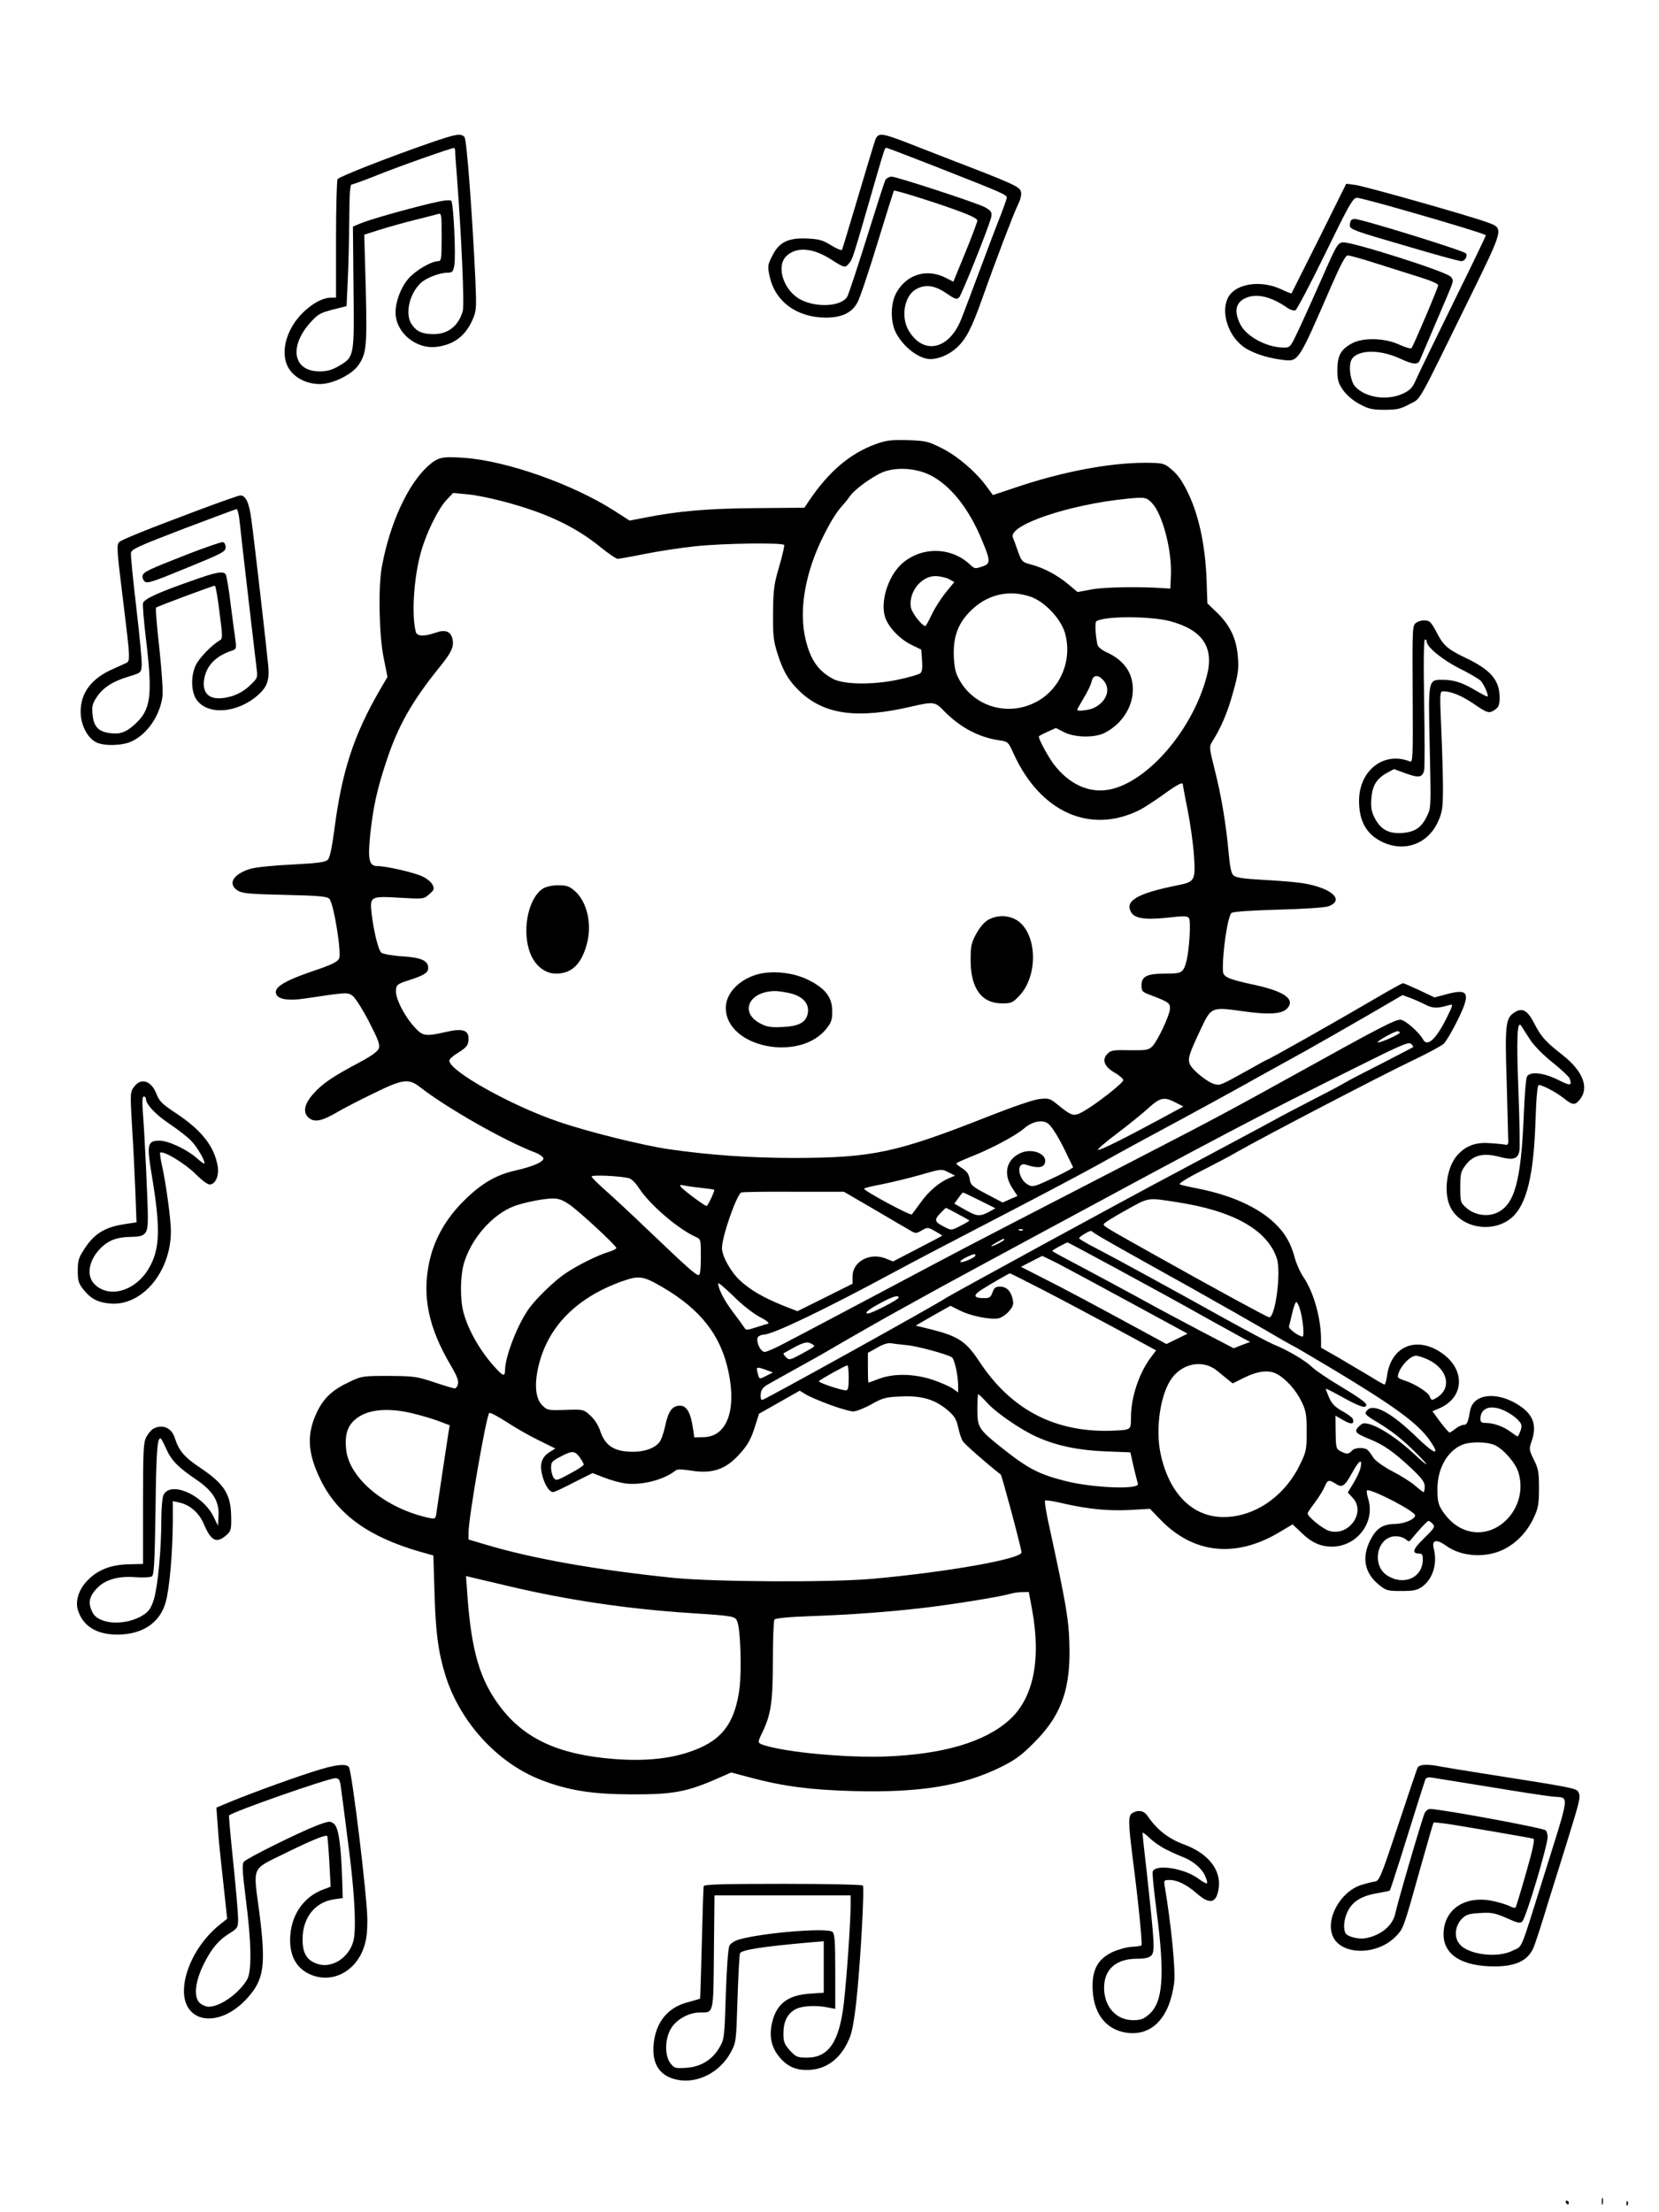 <?xml version="1.0" standalone="no"?>
<!DOCTYPE svg PUBLIC "-//W3C//DTD SVG 20010904//EN"
 "http://www.w3.org/TR/2001/REC-SVG-20010904/DTD/svg10.dtd">
<svg version="1.0" xmlns="http://www.w3.org/2000/svg"
 width="864pt" height="1152pt" viewBox="0 0 864 1152"
 preserveAspectRatio="xMidYMid meet">

<g transform="translate(0,1152) scale(0.1,-0.1)"
fill="#000000" stroke="none">
<path d="M2240 10776 c-219 -76 -474 -176 -482 -189 -4 -6 -8 -148 -8 -314 l0
-303 -25 0 c-41 0 -90 -25 -140 -71 -93 -86 -129 -214 -83 -294 30 -52 94 -85
164 -85 67 0 168 50 201 99 42 62 45 97 38 397 l-8 282 82 26 c44 14 127 37
183 51 57 14 111 28 121 31 16 5 17 -5 17 -120 0 -113 -2 -126 -17 -126 -37 0
-120 -49 -156 -91 -39 -45 -67 -119 -67 -176 0 -105 108 -194 216 -179 89 12
148 57 185 141 20 46 21 58 15 204 -17 355 -45 733 -57 747 -18 21 -43 17
-179 -30z m130 -38 c0 -7 4 -71 10 -143 24 -316 39 -664 30 -695 -22 -77 -76
-120 -152 -120 -57 0 -87 13 -112 48 -39 52 -16 161 46 219 28 26 98 53 139
53 24 0 29 5 35 37 9 50 -4 325 -16 337 -7 7 -44 2 -107 -13 -137 -33 -321
-85 -367 -105 l-38 -16 3 -317 c4 -363 5 -361 -78 -410 -35 -20 -60 -27 -99
-27 -137 0 -161 128 -48 254 45 49 52 52 154 77 l35 9 6 134 c4 74 7 217 8
318 1 141 4 182 14 182 7 0 64 21 127 46 105 43 385 142 403 143 4 1 7 -5 7
-11z"/>
<path d="M4559 10793 c-6 -16 -46 -149 -90 -297 -44 -147 -81 -272 -84 -277
-3 -4 -29 6 -57 24 -44 27 -62 32 -127 35 -98 4 -145 -20 -180 -92 -23 -45
-24 -53 -13 -104 28 -132 141 -215 292 -216 84 0 137 25 166 80 12 21 59 161
104 309 46 149 84 271 85 272 3 5 185 -51 308 -95 90 -32 127 -50 127 -61 -1
-9 -29 -84 -63 -167 l-62 -151 -35 18 c-99 53 -206 23 -261 -74 -32 -56 -33
-154 -2 -212 40 -74 119 -134 178 -135 43 0 98 23 136 58 49 44 78 99 134 256
74 209 162 439 185 487 15 30 21 55 17 71 -7 26 -40 41 -357 163 -52 20 -151
59 -221 86 -146 57 -165 60 -180 22z m320 -143 c359 -141 366 -145 364 -161
-1 -8 -20 -61 -43 -119 -23 -58 -70 -184 -106 -280 -36 -96 -76 -203 -90 -237
-65 -157 -198 -182 -273 -52 -40 70 -21 177 38 212 48 28 99 22 159 -20 46
-31 55 -34 67 -22 13 13 144 340 165 410 9 32 4 42 -35 62 -46 23 -455 157
-481 157 -13 0 -27 -8 -33 -17 -5 -10 -48 -144 -96 -298 -48 -154 -94 -292
-101 -307 -27 -53 -155 -63 -243 -19 -88 45 -131 171 -77 226 51 51 136 46
231 -14 73 -47 77 -47 96 -23 20 23 19 21 144 455 44 150 43 147 52 147 4 0
122 -45 262 -100z"/>
<path d="M6870 10279 c-78 -156 -143 -285 -144 -287 -2 -1 -27 9 -57 23 -102
47 -229 29 -270 -39 -42 -69 -10 -191 68 -255 42 -35 127 -65 213 -75 83 -10
80 -14 250 377 52 119 77 167 89 167 9 0 75 -18 146 -41 72 -23 174 -55 228
-72 53 -16 97 -35 97 -42 0 -13 -129 -316 -139 -328 -4 -4 -33 4 -65 19 -74
34 -185 37 -243 7 -59 -31 -78 -64 -78 -138 0 -54 4 -69 30 -107 19 -26 51
-54 85 -72 46 -25 66 -30 130 -30 65 0 83 4 130 29 63 34 33 -18 309 544 186
379 184 371 97 403 -88 33 -640 189 -688 195 l-47 6 -141 -284z m447 145 c225
-64 415 -122 421 -129 2 -1 -74 -159 -168 -349 -93 -190 -181 -370 -194 -400
-19 -44 -31 -57 -68 -75 -82 -39 -197 -23 -251 37 -21 23 -33 88 -23 127 16
63 142 72 259 17 66 -30 90 -33 101 -9 11 26 106 248 141 330 37 87 37 89 19
107 -29 28 -517 183 -561 178 -26 -3 -33 -15 -109 -188 -45 -102 -100 -224
-123 -272 -40 -85 -42 -88 -74 -88 -88 0 -194 56 -227 120 -33 65 -26 111 21
135 57 30 136 13 222 -47 15 -11 34 -17 43 -14 8 3 78 136 156 296 125 256
144 290 165 290 12 0 125 -30 250 -66z"/>
<path d="M7037 10373 c-4 -3 -7 -16 -7 -28 0 -19 27 -29 283 -103 155 -46 289
-83 298 -82 18 0 33 26 24 40 -9 14 -545 180 -581 180 -6 0 -14 -3 -17 -7z"/>
<path d="M4560 9207 c-132 -48 -242 -141 -344 -291 l-27 -40 -252 -2 c-251 -2
-405 -15 -580 -50 l-78 -15 -81 52 c-216 138 -561 260 -783 275 -113 8 -135 3
-186 -43 -105 -95 -199 -299 -240 -523 -20 -106 -15 -358 9 -475 l20 -100 -38
-65 c-137 -236 -200 -426 -239 -733 -13 -94 -23 -144 -34 -154 -13 -13 -52
-18 -184 -25 -92 -4 -190 -14 -218 -22 -90 -27 -121 -78 -68 -113 23 -15 59
-19 245 -23 177 -4 220 -8 233 -20 23 -23 65 -283 51 -312 -9 -17 -41 -33
-131 -63 -161 -55 -214 -89 -195 -125 13 -25 66 -32 146 -20 220 33 223 33
248 16 14 -8 52 -68 86 -133 49 -95 60 -123 53 -142 -6 -17 -37 -39 -104 -75
-136 -72 -192 -110 -238 -163 -50 -56 -56 -103 -16 -129 29 -19 69 -9 149 39
28 16 110 59 181 93 152 75 183 79 241 34 141 -110 445 -283 602 -342 23 -9
42 -23 42 -31 0 -18 -56 -42 -144 -62 -103 -23 -180 -68 -272 -160 -93 -92
-154 -201 -179 -320 -37 -177 -3 -340 112 -534 31 -53 43 -81 38 -98 -3 -13
-10 -23 -17 -23 -6 0 -54 14 -107 32 -90 30 -105 32 -236 33 -136 0 -142 -1
-205 -31 -89 -42 -134 -84 -169 -157 -55 -115 -50 -213 19 -354 88 -179 249
-296 516 -373 l71 -20 6 -198 c6 -202 19 -305 57 -427 76 -243 271 -456 498
-544 143 -55 264 -74 467 -75 220 -1 292 12 457 85 l66 29 94 -25 c174 -47
319 -66 548 -72 339 -9 565 28 760 124 77 38 110 62 175 128 134 133 185 263
185 469 -1 160 -11 224 -111 683 -12 57 -20 106 -16 109 3 3 45 -3 94 -15 131
-30 236 -40 350 -34 l102 6 58 -60 c170 -174 389 -197 614 -63 l71 42 42 -40
c55 -54 100 -75 161 -76 130 -1 228 125 191 247 -8 26 -10 47 -5 47 38 0 249
-111 249 -131 0 -20 -56 -44 -105 -45 -65 -1 -97 -22 -130 -87 -44 -90 -28
-170 48 -231 36 -29 45 -31 115 -31 64 0 82 4 108 22 56 40 81 120 61 199 -12
45 14 51 64 15 82 -60 215 -66 309 -15 64 35 115 90 149 163 22 48 26 69 26
151 0 83 -3 102 -27 149 -25 51 -25 56 -12 94 29 82 11 137 -59 185 -116 79
-245 67 -261 -25 -11 -62 -16 -73 -34 -73 -9 0 -28 -9 -42 -20 -14 -11 -28
-20 -31 -20 -3 0 -25 25 -48 55 l-41 56 33 14 c137 57 141 209 7 295 -129 83
-256 26 -276 -123 -4 -26 -10 -47 -13 -47 -4 0 -38 19 -76 43 -39 23 -112 66
-162 96 l-93 53 0 41 c0 112 -38 246 -90 324 -18 26 -38 71 -46 100 -21 80
-51 131 -106 184 -87 83 -226 145 -396 179 -52 10 -96 20 -98 23 -6 6 56 42
156 92 41 21 104 54 140 75 138 79 769 408 930 484 69 33 135 69 148 80 12 11
45 66 73 123 70 142 59 167 -56 136 l-64 -17 -78 37 c-43 20 -82 37 -86 37 -5
0 -72 -37 -150 -83 -210 -123 -553 -317 -562 -317 -1 0 -45 -24 -96 -53 -140
-78 -145 -80 -172 -73 -35 8 -108 66 -127 98 -17 32 -11 52 56 194 52 110 54
111 217 88 133 -19 201 -15 229 13 48 49 -13 92 -181 127 -124 27 -151 39
-152 69 -4 93 25 288 45 303 10 7 102 13 243 17 126 3 242 11 260 17 88 31 21
95 -127 120 -36 6 -129 14 -208 18 -110 6 -146 12 -159 24 -11 11 -18 47 -24
115 -14 153 -38 297 -72 431 -30 119 -30 124 -14 150 45 70 80 151 108 254 27
95 31 123 26 185 -7 95 -39 164 -106 230 l-53 51 -4 119 c-7 191 -43 352 -105
473 -32 61 -50 84 -93 118 -25 19 -41 22 -122 22 -188 0 -434 -47 -676 -129
l-117 -39 -36 49 c-56 75 -152 157 -234 197 -68 34 -82 37 -175 40 -86 2 -111
-1 -166 -21z m282 -160 c106 -52 204 -174 272 -340 45 -107 45 -122 5 -136
-42 -14 -42 -14 -67 9 -102 96 -262 94 -362 -2 -68 -67 -106 -195 -80 -273 17
-52 79 -116 139 -144 l49 -24 4 -56 c3 -38 0 -60 -9 -67 -7 -6 -61 -22 -119
-34 -130 -27 -277 -25 -334 4 -78 41 -119 99 -145 208 -36 153 -1 350 95 540
39 78 69 125 104 163 10 11 25 30 33 42 23 34 117 102 170 124 71 28 170 22
245 -14z m-2226 -137 c226 -59 379 -131 515 -242 40 -32 78 -58 86 -58 7 0 70
11 139 25 69 14 187 32 262 40 145 16 458 20 466 7 2 -4 -9 -55 -26 -112 -27
-92 -31 -121 -32 -240 -1 -116 2 -146 22 -210 31 -98 59 -145 121 -204 127
-118 299 -141 579 -75 114 26 122 25 167 -22 85 -87 181 -138 288 -154 47 -7
48 -8 76 -70 139 -305 399 -421 656 -293 22 11 77 47 122 79 73 53 103 69 103
54 0 -3 11 -63 25 -133 14 -69 29 -176 33 -236 9 -131 5 -138 -85 -156 -209
-42 -275 -80 -243 -139 18 -34 73 -42 188 -30 87 10 106 10 114 -2 11 -17 2
-165 -13 -224 -17 -61 -23 -65 -108 -65 -97 0 -126 -14 -126 -60 0 -32 3 -36
50 -53 92 -35 100 -41 98 -72 -3 -36 -65 -167 -92 -194 -19 -19 -32 -21 -117
-20 -84 2 -98 0 -116 -18 -31 -31 -18 -67 37 -99 25 -14 45 -32 45 -39 0 -14
-132 -118 -203 -160 -55 -31 -61 -30 -137 31 -41 34 -48 36 -96 31 -30 -3
-138 -40 -265 -90 -481 -190 -604 -216 -1010 -217 -233 0 -446 15 -659 46
-135 20 -422 91 -575 144 -245 84 -565 263 -565 317 0 7 19 25 43 39 50 32 57
41 57 77 0 43 -33 53 -118 33 -106 -24 -120 -22 -162 24 -54 58 -102 153 -98
193 3 30 7 33 72 54 77 25 96 38 96 63 0 37 -36 54 -135 60 -51 3 -100 12
-109 19 -16 14 -40 112 -51 207 -9 86 -5 88 148 79 122 -7 124 -7 152 18 26
22 28 28 18 49 -6 14 -31 34 -55 45 -44 20 -187 53 -233 53 -43 0 -50 34 -37
163 16 148 36 237 84 382 60 183 133 312 275 488 66 81 79 111 69 152 -10 38
-38 48 -88 30 -58 -20 -95 -19 -102 3 -23 84 -12 277 25 412 26 98 90 229 134
276 l35 37 73 -7 c40 -3 123 -20 183 -36z m3384 -10 c55 -59 104 -247 98 -377
l-3 -68 -35 2 c-128 9 -305 6 -372 -6 l-76 -14 -49 41 c-56 47 -129 86 -196
103 -44 12 -47 16 -66 69 -10 30 -22 62 -26 71 -26 64 292 172 595 202 92 9
101 8 130 -23z m-1059 -395 l29 -16 -45 -55 c-25 -31 -58 -83 -73 -115 -15
-32 -30 -59 -33 -59 -17 0 -69 67 -75 96 -14 78 52 164 127 164 22 0 53 -7 70
-15z m425 -92 c74 -25 157 -113 180 -188 42 -146 -27 -303 -161 -366 -154 -74
-336 -7 -402 148 -10 24 -16 66 -16 115 0 97 31 167 102 230 83 75 192 97 297
61z m729 -128 c169 -46 229 -136 190 -285 -72 -277 -304 -549 -504 -591 -108
-22 -214 26 -296 135 -30 42 -75 125 -75 141 0 2 20 13 45 24 l44 20 43 -22
c56 -28 157 -30 210 -4 89 45 147 133 148 225 0 89 -46 154 -138 196 -26 12
-44 27 -47 40 -11 57 -13 116 -5 121 45 28 282 27 385 0z m-345 -312 c35 -45
13 -106 -52 -139 -24 -12 -88 -20 -88 -10 0 2 15 29 34 61 19 31 38 70 41 86
8 37 36 38 65 2z m1670 -1683 c42 -22 65 -22 127 -4 22 6 21 3 -11 -63 -55
-112 -102 -157 -124 -117 -22 40 -96 104 -119 104 -29 0 -114 -44 -548 -285
-351 -194 -408 -225 -840 -448 -553 -285 -864 -446 -1039 -539 -94 -50 -241
-128 -326 -173 -85 -45 -200 -106 -255 -135 -55 -29 -141 -74 -192 -101 -50
-27 -100 -49 -110 -49 -26 0 -52 68 -32 81 8 5 19 9 26 9 47 0 321 132 673
322 96 52 335 177 530 278 195 101 434 227 530 280 171 95 226 125 440 240 58
31 193 105 300 164 107 60 265 147 350 194 85 48 233 132 329 188 l175 102 36
-13 c20 -7 56 -23 80 -35z m-130 -147 c0 -10 -109 -57 -115 -51 -6 6 86 57
103 58 6 0 12 -3 12 -7z m69 -76 c-2 -2 -74 -39 -159 -83 -85 -43 -176 -90
-201 -105 -25 -15 -102 -55 -170 -90 -68 -35 -158 -82 -199 -105 -69 -38 -237
-127 -495 -265 -260 -137 -1194 -647 -1210 -659 -28 -22 -943 -530 -955 -530
-7 0 -10 13 -8 31 2 24 12 36 43 53 22 12 87 49 145 81 58 32 130 72 160 90
85 50 328 189 390 222 30 17 125 69 210 116 85 46 322 175 525 284 913 493
1117 601 1630 856 232 116 272 133 284 121 8 -7 13 -15 10 -17z m-1237 -288
l41 -21 -129 -70 c-195 -105 -305 -159 -316 -156 -5 2 39 40 99 85 59 45 133
104 163 132 62 56 82 61 142 30z m-659 -114 c22 -21 57 -80 93 -156 l33 -68
-22 -14 c-12 -7 -59 -31 -105 -52 -73 -34 -85 -37 -107 -25 -54 29 -65 122
-12 105 56 -18 85 -17 96 2 25 48 -56 87 -121 60 -77 -33 -96 -109 -45 -185
l26 -40 -39 -17 -38 -17 -84 44 c-76 40 -83 47 -88 78 -4 25 -14 40 -37 55
-18 11 -32 23 -33 26 0 3 33 18 73 34 105 41 236 110 282 150 44 38 101 47
128 20z m-521 -251 l32 -16 -33 -14 c-50 -21 -106 -69 -147 -127 -21 -29 -41
-56 -45 -61 -7 -8 -249 122 -249 134 0 3 44 14 98 24 53 11 140 32 192 47 114
33 113 33 152 13z m-1665 -30 c12 -3 36 -27 52 -53 55 -84 201 -210 294 -252
27 -12 27 -13 27 -106 0 -62 -4 -93 -11 -93 -15 0 -54 34 -254 225 -93 89
-199 188 -235 219 -36 32 -67 63 -69 69 -4 10 150 4 196 -9z m376 -50 c37 -4
67 -8 67 -10 0 -13 -34 -84 -40 -84 -11 0 -126 86 -135 101 -6 9 -1 10 16 6
13 -3 54 -9 92 -13z m902 -113 c88 -52 172 -101 188 -110 25 -15 29 -15 58 2
30 17 32 17 70 -5 21 -12 38 -22 36 -23 -1 -1 -59 -32 -129 -68 l-127 -66 -40
16 c-82 32 -171 -17 -171 -94 l0 -38 -144 -72 -143 -71 -79 31 c-100 41 -166
79 -220 129 -48 44 -94 127 -94 169 0 59 74 272 100 289 5 3 127 5 272 4 l263
0 160 -93z m547 48 l82 -41 -34 -19 c-48 -25 -62 -24 -125 12 l-55 31 21 29
c11 16 22 29 25 29 2 0 41 -19 86 -41z m-2139 -20 c49 -32 247 -216 247 -228
0 -5 -19 -14 -42 -21 -54 -16 -161 -69 -223 -111 -54 -36 -148 -126 -187 -179
-60 -80 -128 -254 -128 -328 0 -30 -11 -28 -46 11 -79 84 -145 198 -170 292
-19 68 -17 190 2 256 38 130 150 257 264 299 50 18 148 38 196 39 30 1 53 -7
87 -30z m3165 11 c296 -45 473 -145 522 -294 23 -71 -8 -306 -40 -306 -9 0
-275 145 -575 313 -273 153 -288 161 -287 172 1 6 52 38 114 72 124 69 111 67
266 43z m-1141 -61 c32 -17 60 -33 61 -34 2 -2 -18 -15 -45 -28 -48 -25 -48
-25 -85 -6 -51 26 -54 36 -22 70 15 16 29 29 31 29 1 0 29 -14 60 -31z m340
-85 c-3 -3 -12 -4 -19 -1 -8 3 -5 6 6 6 11 1 17 -2 13 -5z m369 -13 c5 -5 63
-39 129 -76 66 -37 235 -132 376 -210 141 -79 318 -180 394 -224 76 -45 140
-81 142 -81 2 0 83 -48 181 -106 347 -208 469 -297 532 -390 53 -79 21 -68
-74 24 -128 124 -220 174 -254 140 -19 -19 -15 -25 51 -64 76 -46 130 -89 202
-160 77 -77 69 -79 -12 -4 -78 73 -170 135 -225 152 -35 10 -41 9 -61 -10 -27
-27 -19 -36 58 -67 73 -30 121 -64 212 -148 58 -55 73 -75 73 -98 0 -16 -3
-29 -6 -29 -3 0 -24 16 -46 35 -22 19 -75 52 -118 74 -44 23 -85 53 -96 68
-10 16 -23 34 -30 41 -17 17 -69 15 -84 -3 -15 -18 -27 -19 -59 -2 -22 11 -24
18 -25 98 l-1 87 42 -24 c40 -24 59 -21 48 8 -3 7 -28 25 -55 40 -37 21 -54
38 -68 70 -10 24 -18 44 -17 46 2 2 44 -20 94 -48 54 -30 98 -49 108 -46 25
10 1 30 -126 107 -64 38 -132 84 -151 103 -36 34 -135 91 -200 116 -19 8 -129
66 -245 130 -291 162 -573 316 -677 370 -49 25 -88 48 -88 52 0 7 48 37 61 38
3 0 9 -4 15 -9z m-466 -36 c0 -6 -56 -35 -67 -35 -4 1 8 9 27 20 39 22 40 22
40 15z m605 -162 c148 -80 347 -189 440 -242 94 -52 185 -102 203 -112 l33
-17 -43 -16 -43 -17 -180 94 c-99 52 -243 129 -320 172 -77 42 -209 113 -292
157 -84 44 -153 81 -153 84 0 4 71 43 80 44 2 0 126 -66 275 -147z m-755 79
c0 -5 -18 -16 -40 -25 -48 -19 -53 -7 -7 16 37 18 47 20 47 9z m428 -41 c42
-22 212 -113 377 -203 l300 -163 -55 -27 -55 -27 -140 76 c-223 121 -381 206
-504 268 l-114 58 54 28 c30 15 55 28 57 29 1 0 37 -18 80 -39z m-69 -142 c97
-50 267 -141 379 -201 l203 -110 -24 -32 c-64 -83 -107 -211 -107 -317 0 -53
-2 -57 -27 -64 -15 -3 -64 -6 -110 -6 -277 1 -493 120 -650 357 -70 107 -111
134 -241 168 l-93 23 90 52 91 51 48 -24 c57 -29 162 -50 203 -41 15 4 40 20
54 37 21 24 25 37 19 62 -9 43 -32 66 -66 66 -23 0 -31 -6 -39 -30 -9 -25 -16
-30 -42 -30 -59 0 -62 15 -10 47 49 31 135 80 142 82 2 1 83 -40 180 -90z
m-1992 20 c202 -117 309 -254 348 -448 41 -200 -12 -334 -132 -335 l-47 -1 -8
53 c-12 77 -32 112 -67 112 -40 0 -61 -29 -77 -107 -8 -37 -22 -76 -32 -86
-26 -30 -76 -47 -136 -47 -97 0 -145 31 -171 111 -10 29 -30 60 -52 79 -34 31
-36 31 -129 28 -90 -3 -94 -2 -120 24 -35 35 -42 107 -20 202 48 205 195 356
431 442 92 33 112 31 212 -27z m508 -156 c35 -18 54 -33 45 -36 -8 -2 -37 -11
-65 -20 -44 -14 -51 -15 -58 -1 -5 8 -32 45 -60 82 -46 61 -75 118 -77 149 0
6 35 -23 78 -65 44 -44 103 -91 137 -109z m725 100 c0 -11 -141 -83 -160 -83
-23 0 5 23 74 59 58 31 86 38 86 24z m2090 -60 c16 -54 24 -143 14 -143 -20 0
-76 42 -71 53 2 7 10 38 17 70 7 31 17 57 21 57 4 0 13 -17 19 -37z m-2540
-183 c17 -11 20 -9 -57 -51 -59 -32 -64 -33 -80 -16 -9 9 -15 18 -12 20 2 1
27 15 54 30 54 29 72 32 95 17z m495 -5 c58 -6 207 -47 232 -63 14 -9 33 -95
33 -149 l0 -34 -28 20 c-16 11 -63 32 -105 46 -97 32 -203 34 -279 5 -29 -11
-54 -20 -55 -20 -2 0 -3 35 -3 78 l0 77 48 27 c29 17 56 26 72 23 14 -2 52 -7
85 -10z m2710 -74 c101 -47 128 -143 54 -195 -30 -20 -36 -20 -43 2 -7 21 -76
65 -128 82 -21 6 -38 15 -38 20 0 40 60 110 94 110 11 0 39 -9 61 -19z m-1099
-57 c19 -16 47 -38 60 -49 l24 -19 56 28 c71 36 130 44 172 22 48 -25 102 -85
131 -146 23 -48 26 -68 26 -156 0 -95 -2 -104 -37 -175 -81 -164 -236 -269
-396 -269 -162 0 -284 123 -328 331 -28 132 0 315 61 395 59 77 161 93 231 38z
m-1916 -39 c0 -49 -3 -65 -14 -65 -26 0 -148 41 -141 48 9 10 139 82 148 82 4
0 7 -29 7 -65z m-430 41 l35 -13 -33 -17 c-39 -20 -38 -20 -47 17 -8 30 -5 31
45 13z m331 -181 c52 -19 107 -35 122 -35 16 0 59 17 95 37 60 34 75 38 157
41 106 5 176 -16 242 -73 33 -28 44 -46 53 -87 6 -29 17 -62 24 -73 11 -16
112 -106 198 -174 6 -5 108 -386 108 -405 0 -34 -389 -103 -780 -138 -221 -19
-813 -16 -1030 5 -400 41 -736 100 -982 174 l-88 26 0 36 c0 76 92 607 108
623 4 4 45 -18 92 -48 47 -31 123 -74 169 -96 l83 -41 -30 -19 c-43 -27 -54
-66 -36 -128 14 -48 36 -80 55 -80 6 0 54 22 107 50 l98 49 59 -23 c33 -13 83
-27 111 -31 86 -11 202 19 262 67 9 8 33 7 80 0 109 -18 179 5 249 81 48 52
64 81 88 158 l18 57 106 60 106 60 31 -19 c17 -11 74 -35 125 -54z m821 9 c48
-53 180 -143 261 -178 101 -45 212 -68 353 -74 l131 -5 17 -76 c10 -42 20 -81
22 -87 13 -32 -227 -23 -371 12 -142 36 -196 63 -327 166 -132 104 -138 114
-138 209 0 43 2 79 5 79 2 0 23 -20 47 -46z m2703 -45 c22 -11 50 -31 62 -45
19 -20 20 -28 12 -54 -6 -16 -13 -30 -16 -30 -2 0 -19 11 -36 24 -38 28 -89
46 -128 46 -23 0 -29 5 -29 21 0 61 59 78 135 38z m-5700 -8 c45 -11 107 -29
139 -41 l58 -22 -7 -42 c-11 -73 -53 -349 -60 -399 -6 -48 -7 -48 -38 -42
-226 48 -416 203 -434 354 -8 70 3 116 38 151 59 59 167 73 304 41z m5641
-167 c46 -22 108 -94 122 -142 56 -185 -119 -366 -286 -296 -44 18 -85 55
-115 104 -17 27 -21 50 -21 105 0 107 50 197 128 231 43 18 131 17 172 -2z
m-4767 -63 c12 -16 21 -33 21 -38 0 -5 -32 -26 -72 -47 -68 -37 -72 -38 -85
-21 -7 11 -13 34 -13 52 0 29 5 35 48 57 61 33 76 32 101 -3z m4067 -52 c-3
-18 -20 -54 -37 -82 l-30 -49 25 -27 c72 -75 -19 -204 -122 -173 -33 10 -112
74 -112 91 0 4 17 29 38 57 21 28 44 65 51 83 15 35 22 37 56 15 35 -23 48
-14 86 55 37 67 55 79 45 30z m372 -291 c18 -18 16 -22 -44 -81 -56 -54 -63
-77 -23 -77 15 0 19 -7 19 -30 0 -96 -99 -140 -186 -84 -84 55 -52 204 45 204
19 0 42 -7 52 -16 14 -12 19 -13 27 -2 37 46 85 98 91 98 4 0 12 -5 19 -12z
m-4808 -328 c305 -72 611 -118 945 -140 229 -15 234 -16 245 -45 17 -45 23
-255 11 -350 -21 -154 -74 -240 -181 -295 -123 -62 -277 -85 -471 -70 -287 22
-467 104 -594 272 -106 140 -150 290 -171 582 l-7 99 24 -6 c13 -3 103 -24
199 -47z m2725 -122 c48 -262 7 -462 -119 -575 -128 -115 -346 -179 -646 -190
-201 -7 -509 21 -627 58 -39 12 -39 13 -14 65 46 95 56 159 56 374 0 113 4
210 8 216 4 7 73 14 189 18 217 8 394 21 578 42 142 16 405 58 456 73 16 5 45
10 65 10 l37 1 17 -92z"/>
<path d="M2828 6893 c-72 -45 -108 -199 -74 -315 22 -78 78 -128 142 -128 82
0 133 50 161 157 27 102 0 217 -63 273 -29 25 -43 30 -87 30 -31 0 -63 -7 -79
-17z"/>
<path d="M5150 6732 c-23 -12 -45 -38 -65 -73 -26 -48 -30 -63 -30 -139 0
-147 57 -225 163 -225 50 0 56 3 92 41 104 112 89 344 -27 399 -42 20 -91 19
-133 -3z"/>
<path d="M3961 6450 c-103 -22 -181 -98 -181 -178 0 -208 389 -286 527 -105
23 30 28 46 27 89 0 71 -36 117 -124 161 -72 36 -171 49 -249 33z m148 -101
c66 -14 103 -50 99 -97 -5 -53 -42 -76 -132 -80 -59 -3 -81 0 -114 17 -111 56
-66 166 70 170 15 1 49 -4 77 -10z"/>
<path d="M1040 8866 c-267 -100 -401 -154 -418 -168 -16 -14 -15 -30 23 -338
32 -259 33 -281 15 -291 -8 -4 -40 -19 -70 -32 -113 -49 -170 -124 -170 -223
0 -68 34 -135 80 -159 40 -21 136 -19 185 4 82 38 147 133 161 233 4 25 -4
136 -16 252 -13 113 -21 209 -17 212 6 6 295 114 306 114 4 0 15 -62 24 -137
17 -131 17 -139 1 -148 -42 -24 -108 -93 -125 -130 -25 -54 -24 -131 1 -173
54 -88 213 -79 323 18 48 42 61 78 54 153 -7 77 -73 654 -88 762 -11 86 -29
125 -57 125 -9 0 -105 -34 -212 -74z m205 -38 c3 -24 10 -83 15 -133 14 -124
68 -588 76 -653 7 -52 6 -53 -35 -92 -27 -26 -60 -45 -96 -56 -99 -28 -151 1
-143 80 9 77 60 131 152 160 16 6 18 13 12 54 -4 26 -15 110 -25 187 -9 78
-21 146 -25 153 -12 20 -49 14 -182 -34 -172 -60 -242 -93 -249 -114 -3 -10 4
-94 15 -186 36 -299 26 -370 -58 -446 -48 -43 -77 -53 -134 -45 -56 8 -80 34
-86 96 -4 43 -1 57 22 91 33 50 85 83 167 107 63 19 64 20 67 57 2 21 -11 156
-28 301 -17 145 -30 273 -28 286 3 19 38 35 273 125 149 56 273 103 277 103 4
1 9 -18 13 -41z"/>
<path d="M980 8635 c-212 -83 -229 -92 -237 -111 -3 -8 1 -22 9 -31 14 -13 37
-6 219 69 188 77 204 85 204 108 0 14 -6 26 -15 27 -8 1 -89 -27 -180 -62z"/>
<path d="M7374 8276 c-18 -14 -19 -28 -17 -371 2 -335 1 -357 -15 -350 -137
54 -267 -49 -264 -211 1 -100 38 -166 114 -205 117 -60 242 -17 296 100 23 50
26 69 27 171 0 63 -4 204 -9 313 -8 189 -8 197 10 197 42 0 97 -23 159 -65 72
-50 81 -52 113 -29 17 12 22 25 22 61 0 91 -46 145 -179 208 -92 44 -115 65
-148 130 -14 28 -31 53 -37 57 -18 12 -51 9 -72 -6z m56 -96 c0 -29 81 -95
169 -140 53 -26 104 -56 113 -66 18 -20 41 -74 35 -81 -2 -2 -30 13 -63 32
-67 40 -112 55 -170 55 -77 0 -76 6 -68 -352 7 -310 7 -316 -15 -359 -29 -60
-63 -82 -131 -87 -69 -4 -110 19 -141 79 -17 33 -20 55 -17 101 5 67 27 103
81 133 l37 20 60 -22 c69 -25 87 -22 97 15 3 14 3 173 0 354 -4 205 -2 328 4
328 5 0 9 -4 9 -10z"/>
<path d="M7883 6245 c-42 -29 -46 -67 -36 -368 4 -155 8 -291 8 -302 0 -13 -5
-19 -15 -16 -8 2 -44 6 -81 8 -75 6 -128 -14 -173 -67 -54 -65 -69 -196 -31
-269 56 -108 223 -135 319 -51 77 68 114 220 123 508 4 122 10 182 17 182 21
-1 91 -38 130 -69 47 -38 59 -38 85 -5 48 61 14 147 -90 229 -91 71 -112 95
-149 166 -36 71 -64 84 -107 54z m87 -141 c19 -29 71 -82 116 -117 45 -36 84
-73 88 -82 15 -40 5 -41 -60 -8 -77 38 -147 45 -162 16 -5 -10 -12 -97 -16
-193 -14 -353 -48 -477 -144 -517 -50 -21 -115 -9 -155 27 -31 27 -32 31 -32
107 0 72 3 83 28 116 39 52 92 65 175 43 72 -19 97 -12 105 31 3 15 1 155 -5
309 -11 286 -7 377 16 340 6 -10 27 -43 46 -72z"/>
<path d="M701 5864 c-24 -31 -24 -29 -12 -234 6 -85 12 -227 16 -315 l6 -160
-70 -11 c-94 -15 -149 -49 -197 -121 -34 -51 -39 -65 -39 -120 0 -54 4 -66 31
-100 37 -46 73 -65 135 -71 167 -16 319 163 319 377 0 61 -26 252 -46 340 -8
35 -12 66 -10 68 14 14 127 -54 182 -108 40 -40 68 -60 80 -57 28 5 45 47 38
93 -17 105 -84 190 -219 279 -71 47 -85 61 -100 99 -26 68 -78 86 -114 41z
m59 -66 c0 -29 51 -83 125 -132 44 -30 95 -69 112 -88 31 -32 75 -109 67 -117
-2 -2 -19 10 -39 28 -54 47 -148 91 -195 91 -62 0 -66 -20 -41 -171 48 -285
45 -394 -14 -494 -70 -120 -210 -159 -285 -80 -43 46 -26 129 40 191 39 37 82
52 152 53 76 1 88 14 88 99 0 84 -17 439 -26 550 -4 58 -3 82 5 82 6 0 11 -5
11 -12z"/>
<path d="M797 4079 c-9 -5 -25 -24 -35 -42 -15 -29 -17 -66 -17 -347 l0 -314
-75 -2 c-94 -2 -165 -30 -219 -89 -41 -44 -59 -103 -46 -147 25 -84 95 -129
202 -130 133 -1 226 60 256 169 20 70 36 259 37 417 l0 109 32 -7 c55 -11 104
-53 128 -109 39 -92 66 -106 117 -63 26 23 28 30 27 94 -1 119 -34 173 -159
257 -85 57 -113 89 -135 158 -17 53 -66 73 -113 46z m68 -102 c27 -62 61 -97
160 -164 85 -58 118 -113 113 -190 l-3 -48 -23 47 c-57 116 -226 188 -261 112
-6 -14 -11 -75 -11 -135 0 -148 -18 -341 -39 -409 -13 -41 -25 -60 -50 -77
-90 -61 -236 -55 -269 10 -24 47 -19 79 18 121 43 49 113 70 205 63 39 -3 78
-1 86 4 11 7 15 70 19 351 4 307 9 368 26 368 3 0 16 -24 29 -53z"/>
<path d="M1665 2305 c-99 -29 -353 -121 -459 -165 l-79 -33 7 -96 c3 -53 11
-132 16 -176 5 -44 14 -131 21 -194 l12 -113 -34 -27 c-110 -85 -190 -230
-191 -346 -2 -174 186 -198 328 -42 90 98 100 171 64 453 -32 240 -42 216 130
301 142 70 216 100 224 92 2 -2 7 -63 11 -134 l7 -130 -35 -13 c-100 -36 -166
-125 -175 -238 -8 -101 27 -171 102 -205 109 -49 230 8 277 129 17 45 22 79
22 157 0 112 -80 772 -96 793 -14 18 -62 14 -152 -13z m109 -82 c6 -41 14
-104 47 -363 27 -220 35 -392 19 -449 -23 -87 -113 -143 -187 -118 -56 19 -78
57 -77 130 0 110 64 191 161 206 l48 7 -3 99 c-6 179 -19 268 -42 287 -20 16
-25 16 -87 -7 -92 -35 -367 -171 -383 -190 -10 -12 -8 -48 10 -193 29 -222 32
-374 8 -418 -39 -71 -140 -144 -201 -144 -15 0 -37 10 -48 21 -32 32 -22 114
24 205 41 80 75 121 135 158 40 25 42 29 42 74 0 26 -11 157 -25 291 -14 134
-24 245 -22 247 19 20 516 194 554 194 17 0 22 -7 27 -37z"/>
<path d="M7382 2313 c-4 -9 -50 -145 -102 -302 -89 -268 -97 -286 -120 -289
-14 -2 -46 -10 -71 -18 -112 -36 -190 -184 -145 -273 49 -94 228 -92 322 2 45
46 40 34 139 387 32 113 59 207 61 209 2 2 38 -2 81 -8 124 -20 427 -72 439
-76 8 -2 -4 -60 -38 -177 -27 -95 -52 -176 -54 -180 -3 -5 -17 -2 -32 6 -16 8
-55 20 -89 27 -145 30 -255 -45 -255 -174 0 -107 97 -168 270 -167 109 1 171
32 199 99 8 18 44 128 79 245 36 116 77 247 91 291 72 232 75 247 65 269 -11
24 -5 23 -507 102 -88 14 -182 29 -208 34 -74 15 -117 13 -125 -7z m368 -97
c151 -25 300 -48 331 -51 96 -12 102 44 -52 -450 -114 -363 -99 -327 -149
-352 -81 -42 -236 -22 -280 35 -29 36 -22 94 14 131 22 21 37 26 94 29 60 4
78 0 138 -26 57 -26 71 -29 82 -18 20 20 132 395 132 441 0 11 -4 26 -9 33 -7
12 -545 111 -603 112 -10 0 -22 -9 -28 -21 -11 -20 -141 -463 -154 -526 -14
-61 -74 -111 -153 -126 -36 -7 -93 7 -105 25 -14 23 -9 78 12 117 25 50 73 79
152 92 34 6 64 12 66 14 2 2 25 72 52 157 65 209 129 411 134 424 3 6 15 10
28 8 13 -2 147 -24 298 -48z"/>
<path d="M5898 2079 c-23 -13 -23 -45 2 -243 27 -205 50 -438 45 -446 -2 -3
-25 -7 -52 -8 -27 -2 -71 -14 -101 -28 -72 -35 -102 -87 -102 -176 0 -137 65
-226 175 -243 134 -20 226 77 250 260 8 64 -15 300 -50 508 -4 25 -2 27 26 27
41 0 89 -24 143 -71 67 -59 102 -50 113 29 13 96 -56 182 -183 228 -79 29
-141 78 -187 147 -19 28 -48 34 -79 16z m177 -191 c28 -14 66 -31 85 -38 53
-21 96 -57 115 -96 9 -20 14 -38 11 -41 -3 -3 -22 7 -42 22 -73 56 -225 80
-241 39 -3 -7 7 -102 21 -211 43 -330 33 -468 -39 -532 -29 -25 -44 -31 -83
-31 -89 0 -151 69 -152 168 0 97 62 152 172 152 40 0 62 5 74 17 19 20 17 58
-21 408 -14 121 -25 224 -25 230 0 5 17 -7 38 -27 20 -20 60 -47 87 -60z"/>
<path d="M3665 1698 c-2 -7 -6 -141 -10 -298 -4 -157 -8 -286 -9 -288 -2 -1
-30 -9 -62 -18 -103 -26 -165 -99 -179 -210 -13 -108 28 -175 121 -194 105
-22 222 37 279 141 29 54 29 55 36 281 4 125 10 232 13 237 12 18 124 35 364
56 l72 6 0 -134 0 -134 -74 -5 c-117 -8 -176 -56 -197 -160 -14 -70 1 -127 47
-178 43 -47 89 -64 160 -58 92 8 166 73 204 180 11 32 25 120 34 219 20 206
38 548 30 560 -3 5 -177 9 -415 9 -319 0 -410 -3 -414 -12z m765 -100 c0 -86
-20 -373 -35 -506 -23 -204 -79 -287 -192 -287 -50 0 -57 3 -89 37 -29 33 -34
45 -34 88 0 63 21 104 63 127 34 18 106 22 170 9 l37 -7 0 194 c0 163 -3 197
-15 207 -28 23 -365 -5 -487 -40 -21 -6 -43 -20 -49 -32 -7 -13 -14 -113 -19
-254 -7 -225 -8 -233 -33 -276 -37 -64 -97 -101 -173 -106 -57 -4 -62 -2 -82
23 -31 39 -30 125 1 179 27 48 93 86 151 86 74 0 71 -14 74 315 l3 295 354 0
355 0 0 -52z"/>
<path d="M8342 55 c0 -16 2 -22 5 -12 2 9 2 23 0 30 -3 6 -5 -1 -5 -18z"/>
<path d="M8155 50 c3 -5 8 -10 11 -10 2 0 4 5 4 10 0 6 -5 10 -11 10 -5 0 -7
-4 -4 -10z"/>
<path d="M8471 44 c0 -11 3 -14 6 -6 3 7 2 16 -1 19 -3 4 -6 -2 -5 -13z"/>
</g>
</svg>
